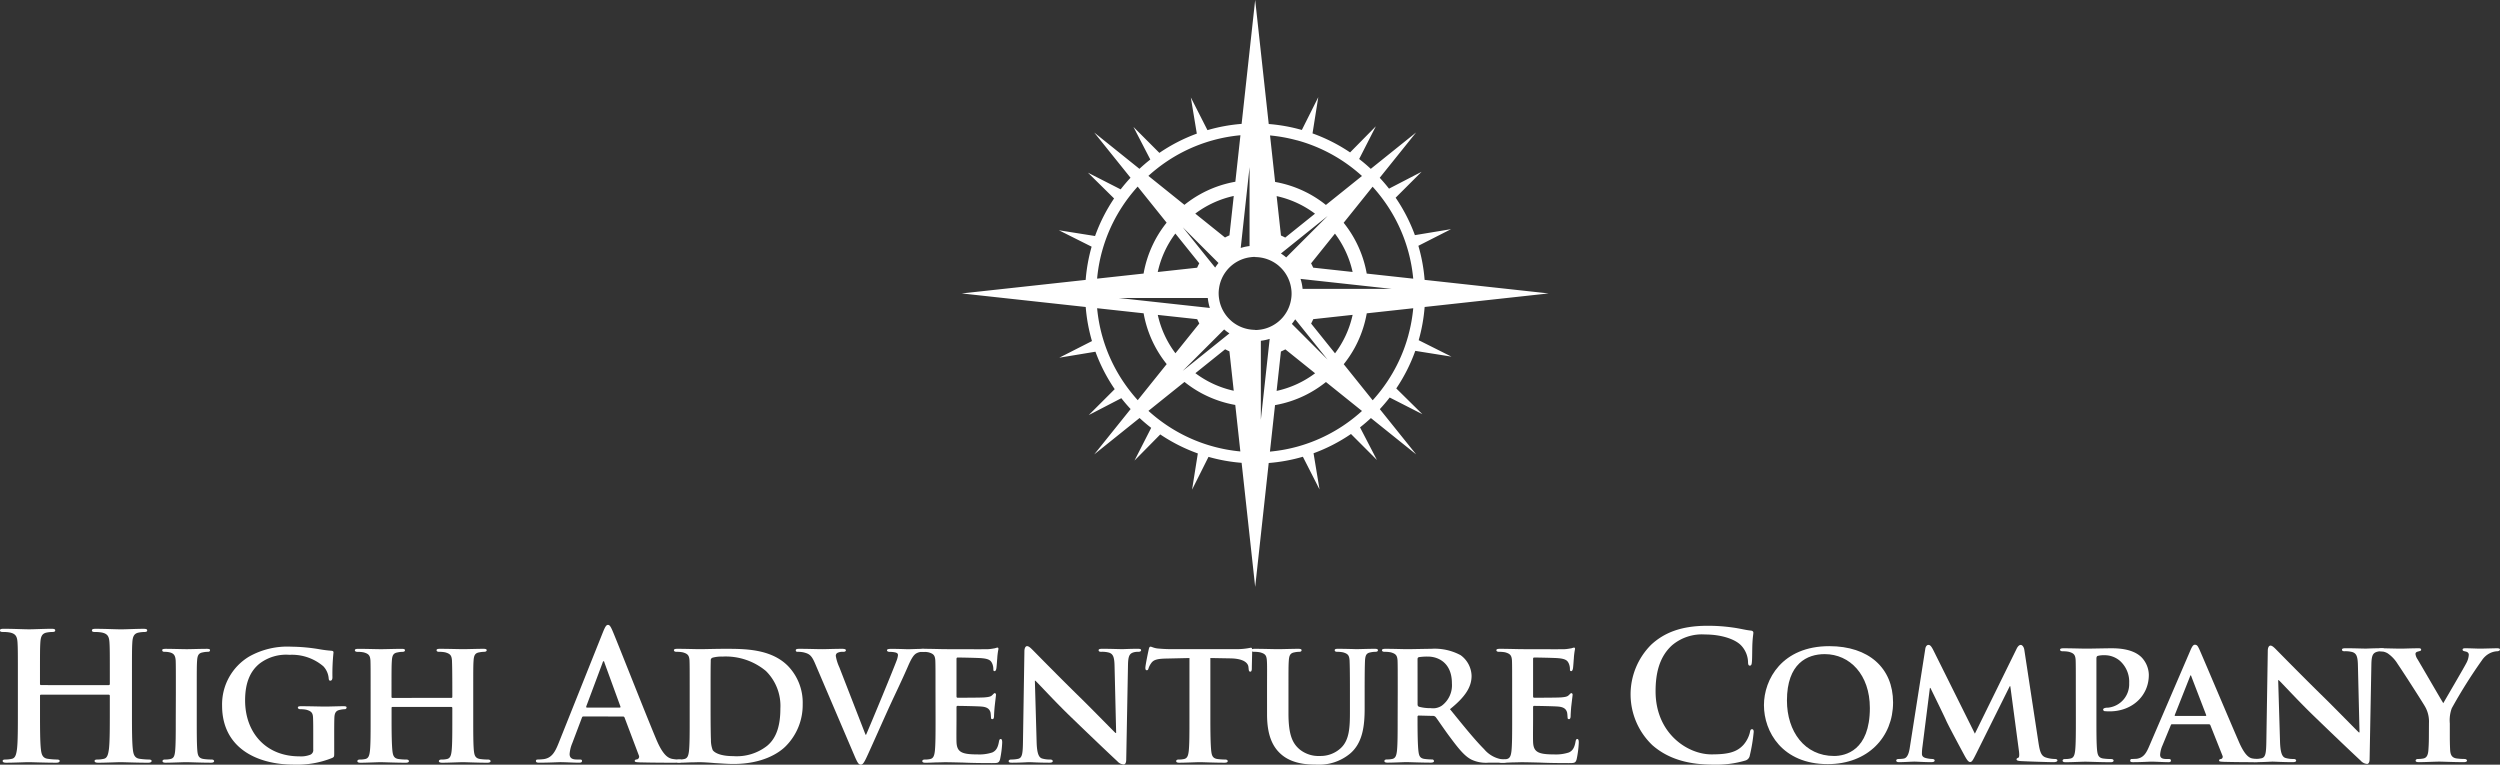<svg xmlns="http://www.w3.org/2000/svg" width="410.716" height="125.622" viewBox="0 0 410.716 125.622"><rect x="0" y="0" width="410.716" height="125.622" fill="#333333" stroke="none"/><g transform="translate(-86 -21.906)"><g transform="translate(327.695 -917.534)"><g transform="translate(-153.645 1042.103)"><path d="M-59.936,1057.148c-.146,0-.2.058-.261.233l-1.572,4.161a5.63,5.63,0,0,0-.436,1.775c0,.524.262.9,1.164.9h.437c.349,0,.436.058.436.232,0,.233-.175.291-.5.291-.931,0-2.182-.087-3.084-.087-.32,0-1.921.087-3.433.087-.379,0-.554-.058-.554-.291,0-.174.116-.232.349-.232a8.609,8.609,0,0,0,.9-.059c1.339-.174,1.891-1.163,2.474-2.618l7.3-18.275c.349-.844.524-1.164.816-1.164.262,0,.436.263.727.932.7,1.6,5.354,13.473,7.217,17.9,1.105,2.619,1.949,3.026,2.561,3.172a6.351,6.351,0,0,0,1.221.117c.233,0,.379.029.379.232,0,.233-.262.291-1.34.291-1.047,0-3.171,0-5.5-.058-.524-.029-.873-.029-.873-.233,0-.174.116-.232.408-.262a.474.474,0,0,0,.261-.669l-2.328-6.17a.278.278,0,0,0-.29-.2Zm5.937-1.455c.146,0,.175-.088.146-.175l-2.619-7.188c-.029-.116-.059-.262-.145-.262s-.146.145-.175.262l-2.677,7.158c-.03.116,0,.2.116.2Z" transform="translate(67.734 -1042.103)" fill="#fff"/><path d="M-20.363,1057.024c0-3.754,0-4.452-.029-5.239-.058-.843-.292-1.105-1.106-1.339a4.781,4.781,0,0,0-1.018-.087c-.262,0-.437-.088-.437-.262s.2-.232.583-.232c1.338,0,2.967.058,3.694.058.787,0,2.619-.058,4.163-.058,3.2,0,7.506,0,10.3,2.822a8.666,8.666,0,0,1,2.416,6.285,9.594,9.594,0,0,1-2.794,6.9c-1.163,1.165-3.869,2.91-8.584,2.91-.932,0-2.036-.088-3.055-.145-1.019-.087-1.95-.145-2.59-.145-.291,0-.843.029-1.454.029-.611.029-1.251.058-1.776.058-.319,0-.494-.087-.494-.262,0-.116.087-.262.407-.262a3.741,3.741,0,0,0,.9-.088c.524-.116.67-.582.757-1.309.116-1.049.116-3,.116-5.267Zm3.433,2.735c0,2.619.03,4.51.059,5a4.532,4.532,0,0,0,.291,1.746c.32.466,1.339.989,3.347.989a8.068,8.068,0,0,0,5.586-1.687c1.66-1.368,2.183-3.58,2.183-6.14A8.052,8.052,0,0,0-7.85,1053.5a10.326,10.326,0,0,0-7.158-2.358,5.43,5.43,0,0,0-1.572.175.435.435,0,0,0-.319.495c-.03.844-.03,2.881-.03,4.83Z" transform="translate(45.619 -1045.937)" fill="#fff"/><path d="M19.767,1052.281c-.582-1.368-.961-1.6-1.891-1.834a4.557,4.557,0,0,0-.989-.087c-.233,0-.292-.117-.292-.262,0-.2.263-.232.64-.232,1.369,0,2.822.058,3.726.058.64,0,1.979-.058,3.259-.058.319,0,.61.058.61.232s-.173.262-.406.262a1.891,1.891,0,0,0-.99.175.538.538,0,0,0-.262.5,7.174,7.174,0,0,0,.581,1.862l4.308,11.086h.087c1.105-2.56,4.395-10.534,5.005-12.163a3.455,3.455,0,0,0,.233-.9c0-.262-.117-.349-.349-.436a3.951,3.951,0,0,0-1.02-.116c-.231,0-.436-.088-.436-.262s.233-.232.727-.232c1.28,0,2.416.058,2.736.058.437,0,1.63-.058,2.416-.058.319,0,.523.058.523.232s-.146.262-.407.262a2.033,2.033,0,0,0-1.251.291c-.32.233-.67.611-1.34,2.183-1.018,2.327-1.686,3.665-3.084,6.693-1.629,3.608-2.823,6.314-3.4,7.565-.64,1.426-.873,1.8-1.221,1.8s-.554-.319-1.049-1.484Z" transform="translate(26.089 -1045.937)" fill="#fff"/><path d="M59.425,1056.825c0-3.754,0-4.452-.031-5.239-.058-.843-.29-1.105-1.1-1.339a4.8,4.8,0,0,0-1.018-.087c-.263,0-.437-.088-.437-.262s.2-.232.582-.232c1.338,0,2.968.058,3.7.058.815,0,6.49.029,6.984,0,.465-.029.872-.116,1.077-.146a2.968,2.968,0,0,1,.407-.116c.146,0,.176.116.176.232a10.97,10.97,0,0,0-.2,1.6c-.029.262-.088,1.34-.146,1.63-.03.116-.087.407-.291.407-.175,0-.2-.115-.2-.319a2.337,2.337,0,0,0-.175-.9c-.2-.435-.408-.785-1.686-.9-.438-.058-3.493-.116-4.017-.116-.117,0-.175.088-.175.234v6.111c0,.146.029.261.175.261.583,0,3.9,0,4.481-.058.612-.058.991-.116,1.222-.379.2-.174.29-.319.408-.319a.236.236,0,0,1,.2.262c0,.145-.06.552-.2,1.8-.059.494-.118,1.483-.118,1.659,0,.2-.026.553-.261.553-.174,0-.233-.088-.233-.2-.027-.263-.027-.583-.086-.9-.145-.5-.465-.874-1.426-.961-.466-.059-3.375-.116-4.016-.116-.117,0-.146.116-.146.262v1.978c0,.845-.029,2.939,0,3.667.057,1.689.844,2.066,3.463,2.066a6.891,6.891,0,0,0,2.415-.321c.639-.291.931-.814,1.106-1.832.057-.262.116-.378.291-.378.2,0,.232.319.232.581a16.7,16.7,0,0,1-.349,2.735c-.174.641-.406.641-1.369.641-1.919,0-3.462-.029-4.713-.087-1.251-.029-2.212-.058-2.967-.058-.292,0-.844.029-1.456.029-.611.029-1.252.058-1.775.058-.32,0-.5-.087-.5-.262,0-.117.087-.262.408-.262a3.75,3.75,0,0,0,.9-.088c.524-.116.67-.582.757-1.309.116-1.049.116-3,.116-5.267Z" transform="translate(6.216 -1045.738)" fill="#fff"/><path d="M90.289,1064.775c.058,1.921.378,2.5.874,2.677a4.337,4.337,0,0,0,1.338.175c.291,0,.437.116.437.262,0,.2-.232.262-.582.262-1.659,0-2.852-.087-3.318-.087-.232,0-1.456.087-2.765.087-.348,0-.582-.029-.582-.262,0-.146.174-.262.408-.262a5.229,5.229,0,0,0,1.163-.117c.67-.175.757-.844.787-3l.232-14.667c0-.494.175-.843.435-.843.321,0,.671.378,1.106.814.319.32,4.161,4.248,7.885,7.887,1.747,1.716,5.152,5.208,5.529,5.557h.117l-.262-11c-.029-1.513-.263-1.95-.873-2.182a4.288,4.288,0,0,0-1.338-.146c-.32,0-.409-.117-.409-.262,0-.2.262-.232.641-.232,1.337,0,2.706.058,3.259.058.292,0,1.251-.058,2.5-.058.349,0,.581.028.581.232,0,.145-.146.262-.435.262a2.625,2.625,0,0,0-.786.087c-.7.2-.9.641-.932,2.037l-.291,15.6c0,.553-.2.786-.408.786a1.523,1.523,0,0,1-1.047-.524c-1.6-1.483-4.8-4.54-7.477-7.128-2.794-2.677-5.5-5.675-6-6.111H90Z" transform="translate(-8.035 -1045.511)" fill="#fff"/><path d="M137.314,1051.038l-3.811.087c-1.483.028-2.094.2-2.474.758a2.922,2.922,0,0,0-.437.843c-.057.2-.116.319-.291.319s-.232-.146-.232-.407c0-.406.5-2.793.553-3,.058-.32.146-.465.292-.465.2,0,.464.2,1.105.29a24.038,24.038,0,0,0,2.56.116h10.388a11.282,11.282,0,0,0,1.747-.116c.406-.058.609-.116.7-.116.175,0,.2.145.2.523,0,.524-.057,2.358-.057,3-.03.261-.089.407-.234.407-.2,0-.261-.116-.29-.495l-.028-.262c-.06-.639-.727-1.4-3.028-1.426l-3.23-.058v10.01c0,2.271.029,4.219.146,5.3.088.7.232,1.163.99,1.279a9.492,9.492,0,0,0,1.31.088c.291,0,.406.145.406.262,0,.175-.2.262-.494.262-1.689,0-3.4-.087-4.132-.087-.584,0-2.33.087-3.347.087-.32,0-.495-.087-.495-.262,0-.116.089-.262.408-.262a3.581,3.581,0,0,0,.9-.088c.525-.116.669-.582.756-1.309.116-1.049.116-3,.116-5.268Z" transform="translate(-29.951 -1045.596)" fill="#fff"/><path d="M167.064,1057.024c0-3.754.028-4.452-.028-5.239-.06-.873-.292-1.105-1.108-1.339a4.668,4.668,0,0,0-.989-.087c-.29,0-.434-.088-.434-.262s.173-.232.551-.232c1.368,0,3.085.058,3.841.058.641,0,2.357-.058,3.287-.058.38,0,.553.058.553.232s-.144.262-.407.262a3.608,3.608,0,0,0-.756.087c-.67.117-.874.466-.932,1.339-.057.787-.057,1.485-.057,5.239v3.463c0,3.607.7,5,1.949,5.993a4.93,4.93,0,0,0,3.23.99,4.878,4.878,0,0,0,3.434-1.31c1.427-1.338,1.485-3.492,1.485-6.024v-3.113c0-3.754-.029-4.452-.058-5.239-.06-.843-.263-1.105-1.079-1.339a4.464,4.464,0,0,0-.929-.087c-.292,0-.437-.088-.437-.262s.175-.232.524-.232c1.309,0,3.025.058,3.055.058.291,0,2.007-.058,3-.058.348,0,.524.058.524.232s-.145.262-.435.262a3.626,3.626,0,0,0-.757.087c-.7.117-.873.466-.931,1.339-.029.787-.06,1.485-.06,5.239v2.647c0,2.764-.29,5.675-2.443,7.45a7.983,7.983,0,0,1-5.412,1.774c-1.34,0-3.988-.057-5.85-1.687-1.309-1.135-2.328-2.968-2.328-6.547Z" transform="translate(-46.957 -1045.937)" fill="#fff"/><path d="M209.457,1057.024c0-3.754,0-4.452-.029-5.239-.057-.843-.292-1.105-1.105-1.339a4.792,4.792,0,0,0-1.02-.087c-.261,0-.436-.088-.436-.262s.2-.232.582-.232c1.339,0,2.968.058,3.492.058.873,0,3.2-.058,3.988-.058a8.969,8.969,0,0,1,4.859,1.047,4.322,4.322,0,0,1,1.8,3.4c0,1.834-1.046,3.464-3.549,5.47,2.269,2.793,4.073,5.035,5.615,6.577a4.8,4.8,0,0,0,2.737,1.629,2.332,2.332,0,0,0,.609.059.3.3,0,0,1,.321.262c0,.2-.176.262-.5.262h-2.446a5.555,5.555,0,0,1-2.792-.495c-1.105-.553-2.067-1.717-3.492-3.638-1.018-1.339-2.1-3-2.416-3.375a.586.586,0,0,0-.465-.176l-2.3-.058a.183.183,0,0,0-.2.2v.349c0,2.3.029,4.219.145,5.267.088.727.2,1.193.989,1.309a9.692,9.692,0,0,0,1.253.088.3.3,0,0,1,.319.262c0,.175-.2.262-.524.262-1.485,0-3.609-.087-3.987-.087-.5,0-2.124.087-3.141.087-.322,0-.5-.087-.5-.262,0-.116.086-.262.407-.262a3.741,3.741,0,0,0,.9-.088c.524-.116.67-.582.756-1.309.117-1.049.117-3,.117-5.267Zm3.26,1.919c0,.263.058.349.232.438a7.056,7.056,0,0,0,1.95.232,2.576,2.576,0,0,0,1.8-.408,4.185,4.185,0,0,0,1.658-3.667c0-3.492-2.387-4.395-3.9-4.395a9.239,9.239,0,0,0-1.513.089c-.175.057-.232.145-.232.349Z" transform="translate(-67.878 -1045.937)" fill="#fff"/><path d="M246.591,1056.825c0-3.754,0-4.452-.029-5.239-.059-.843-.292-1.105-1.105-1.339a4.8,4.8,0,0,0-1.019-.087c-.263,0-.436-.088-.436-.262s.2-.232.582-.232c1.338,0,2.968.058,3.695.058.816,0,6.49.029,6.985,0,.466-.029.872-.116,1.078-.146a2.984,2.984,0,0,1,.406-.116c.146,0,.175.116.175.232a10.862,10.862,0,0,0-.2,1.6c-.029.262-.089,1.34-.146,1.63-.028.116-.086.407-.292.407-.175,0-.2-.115-.2-.319a2.3,2.3,0,0,0-.175-.9c-.2-.435-.407-.785-1.687-.9-.438-.058-3.493-.116-4.017-.116-.117,0-.175.088-.175.234v6.111c0,.146.028.261.175.261.581,0,3.9,0,4.483-.058.609-.058.989-.116,1.22-.379.2-.174.292-.319.407-.319a.236.236,0,0,1,.206.262c0,.145-.06.552-.206,1.8-.058.494-.115,1.483-.115,1.659,0,.2-.028.553-.263.553-.174,0-.231-.088-.231-.2-.029-.263-.029-.583-.09-.9-.145-.5-.464-.874-1.423-.961-.467-.059-3.376-.116-4.017-.116-.117,0-.146.116-.146.262v1.978c0,.845-.029,2.939,0,3.667.057,1.689.844,2.066,3.464,2.066a6.879,6.879,0,0,0,2.414-.321c.641-.291.933-.814,1.107-1.832.058-.262.115-.378.29-.378.2,0,.233.319.233.581a16.534,16.534,0,0,1-.349,2.735c-.174.641-.408.641-1.368.641-1.92,0-3.462-.029-4.715-.087-1.25-.029-2.21-.058-2.967-.058-.292,0-.844.029-1.456.029-.611.029-1.252.058-1.774.058-.321,0-.495-.087-.495-.262,0-.117.086-.262.406-.262a3.738,3.738,0,0,0,.9-.088c.524-.116.67-.582.757-1.309.116-1.049.116-3,.116-5.267Z" transform="translate(-86.216 -1045.738)" fill="#fff"/></g><g transform="translate(-241.695 1042.742)"><path d="M-223.827,1052.62c.088,0,.175-.059.175-.2v-.61c0-4.423,0-5.238-.058-6.17-.058-.989-.291-1.455-1.252-1.659a5.952,5.952,0,0,0-1.135-.088c-.32,0-.494-.058-.494-.262s.2-.262.61-.262c1.572,0,3.4.088,4.191.088.7,0,2.531-.088,3.665-.088.408,0,.611.058.611.262s-.174.262-.523.262a5.133,5.133,0,0,0-.844.088c-.785.145-1.019.64-1.077,1.659-.058.931-.058,1.746-.058,6.17v5.12c0,2.679,0,4.976.144,6.228.089.815.263,1.455,1.136,1.57a12.126,12.126,0,0,0,1.484.118c.32,0,.466.087.466.232,0,.2-.233.292-.583.292-1.891,0-3.724-.088-4.54-.088-.67,0-2.5.088-3.637.088-.407,0-.611-.088-.611-.292,0-.145.117-.232.466-.232a4.722,4.722,0,0,0,1.048-.118c.581-.116.727-.755.843-1.6.146-1.223.146-3.521.146-6.2v-2.56a.167.167,0,0,0-.175-.175h-11.117a.153.153,0,0,0-.175.175v2.56c0,2.679,0,4.976.146,6.228.086.815.261,1.455,1.134,1.57a12.15,12.15,0,0,0,1.485.118c.319,0,.466.087.466.232,0,.2-.232.292-.582.292-1.893,0-3.725-.088-4.54-.088-.67,0-2.5.088-3.667.088-.378,0-.581-.088-.581-.292,0-.145.115-.232.464-.232a4.706,4.706,0,0,0,1.048-.118c.583-.116.727-.755.845-1.6.145-1.223.145-3.521.145-6.2v-5.12c0-4.423,0-5.238-.058-6.17-.059-.989-.29-1.455-1.252-1.659a5.943,5.943,0,0,0-1.134-.088c-.32,0-.5-.058-.5-.262s.2-.262.611-.262c1.571,0,3.4.088,4.19.088.7,0,2.531-.088,3.668-.088.407,0,.61.058.61.262s-.175.262-.524.262a5.128,5.128,0,0,0-.844.088c-.786.145-1.018.64-1.077,1.659-.059.931-.059,1.746-.059,6.17v.61c0,.145.087.2.175.2Z" transform="translate(241.695 -1043.366)" fill="#fff"/><path d="M-186.8,1057.022c0-3.754,0-4.453-.029-5.238-.059-.844-.321-1.135-.873-1.31a3.3,3.3,0,0,0-.932-.116c-.261,0-.407-.059-.407-.292,0-.145.2-.2.611-.2.96,0,2.705.058,3.433.058.64,0,2.3-.058,3.288-.058.321,0,.524.058.524.2,0,.233-.146.292-.407.292a3.589,3.589,0,0,0-.756.087c-.7.115-.9.465-.961,1.339-.058.785-.058,1.484-.058,5.238v4.364c0,2.386,0,4.365.115,5.414.088.669.263,1.047,1.019,1.164a9.562,9.562,0,0,0,1.31.088c.291,0,.408.145.408.261,0,.175-.2.262-.5.262-1.687,0-3.435-.088-4.132-.088-.583,0-2.328.088-3.347.088-.32,0-.5-.088-.5-.262,0-.116.088-.261.407-.261a3.779,3.779,0,0,0,.9-.088c.522-.117.667-.466.756-1.193.116-1.019.116-3,.116-5.384Z" transform="translate(215.691 -1046.574)" fill="#fff"/><path d="M-151.188,1066.574c0,.669,0,.7-.321.873a15.41,15.41,0,0,1-6.256,1.106c-6.285,0-11.843-2.852-11.843-9.69a9.155,9.155,0,0,1,4.481-8.09,12.825,12.825,0,0,1,6.895-1.6,29.194,29.194,0,0,1,4.541.407,20.418,20.418,0,0,0,2.036.262c.292.028.349.116.349.291a33.569,33.569,0,0,0-.175,4.074c0,.378-.145.553-.349.553-.175,0-.232-.117-.261-.321a3.291,3.291,0,0,0-.874-2.037,7.937,7.937,0,0,0-5.559-1.891,7.186,7.186,0,0,0-4.947,1.455c-1.426,1.164-2.357,3-2.357,6.023,0,5.326,3.433,9.2,8.9,9.2a4.2,4.2,0,0,0,1.8-.262.819.819,0,0,0,.494-.874v-2.27c0-1.221,0-2.154-.03-2.909-.028-.844-.289-1.106-1.1-1.339a4.569,4.569,0,0,0-.99-.088c-.233,0-.408-.116-.408-.261,0-.2.2-.233.554-.233,1.339,0,3.172.058,3.929.058.814,0,2.153-.058,3-.058.349,0,.524.029.524.233a.3.3,0,0,1-.319.261,3.471,3.471,0,0,0-.7.088c-.7.116-.96.465-.989,1.339-.028.755-.028,1.745-.028,2.968Z" transform="translate(206.095 -1046.234)" fill="#fff"/><path d="M-110.638,1057.924c.059,0,.145-.029.145-.175v-.523c0-3.754-.029-4.656-.058-5.442-.059-.844-.292-1.106-1.105-1.339a4.664,4.664,0,0,0-.99-.087c-.291,0-.436-.088-.436-.262s.175-.233.553-.233c1.367,0,3.171.058,3.841.058.611,0,2.3-.058,3.288-.058.378,0,.552.058.552.233s-.175.262-.465.262a4.344,4.344,0,0,0-.757.087c-.67.115-.873.465-.931,1.339-.057.785-.057,1.484-.057,5.238v4.364c0,2.271,0,4.22.115,5.3.088.7.234,1.164,1.019,1.281a9.244,9.244,0,0,0,1.309.088c.263,0,.408.145.408.261,0,.175-.2.262-.524.262-1.659,0-3.346-.088-4.045-.088-.583,0-2.386.088-3.376.088-.349,0-.553-.088-.553-.262,0-.116.117-.261.406-.261a3.847,3.847,0,0,0,.931-.088c.524-.117.67-.583.757-1.309.116-1.048.116-2.939.116-5.209v-1.891a.154.154,0,0,0-.145-.145H-120.3c-.087,0-.174.028-.174.145v1.891c0,2.27.027,4.161.145,5.238.089.7.233,1.164.99,1.281a9.565,9.565,0,0,0,1.309.088c.292,0,.407.145.407.261,0,.175-.2.262-.523.262-1.659,0-3.434-.088-4.162-.088-.582,0-2.271.088-3.287.088-.32,0-.5-.088-.5-.262,0-.116.086-.261.407-.261a3.756,3.756,0,0,0,.9-.088c.524-.117.67-.583.756-1.309.117-1.048.117-3,.117-5.268v-4.364c0-3.754,0-4.453-.029-5.238-.059-.844-.291-1.106-1.105-1.339a4.771,4.771,0,0,0-1.019-.087c-.261,0-.437-.088-.437-.262s.2-.233.554-.233c1.366,0,3.055.058,3.754.058.61,0,2.385-.058,3.4-.058.348,0,.523.058.523.233s-.145.262-.465.262a3.8,3.8,0,0,0-.727.087c-.7.115-.9.465-.959,1.339-.059.785-.059,1.687-.059,5.442v.523a.153.153,0,0,0,.174.175Z" transform="translate(184.804 -1046.574)" fill="#fff"/></g><g transform="translate(26.189 1042.248)"><path d="M291.171,1062.032a11.524,11.524,0,0,1-.2-16.557c2.093-1.921,4.859-3.085,9.194-3.085a28.64,28.64,0,0,1,4.22.291c1.106.145,2.037.407,2.909.495.32.028.438.174.438.349,0,.232-.089.582-.146,1.6-.059.96-.029,2.56-.089,3.143-.029.436-.086.67-.348.67-.233,0-.292-.234-.292-.641a4.149,4.149,0,0,0-1.134-2.677c-.961-1.019-3.231-1.8-5.907-1.8a7.591,7.591,0,0,0-5.471,1.8c-2.125,1.95-2.677,4.714-2.677,7.537,0,6.925,5.266,10.359,9.166,10.359,2.59,0,4.162-.292,5.325-1.629a4.867,4.867,0,0,0,.99-1.921c.088-.467.145-.582.378-.582.2,0,.262.2.262.436a27.729,27.729,0,0,1-.64,3.87,1.029,1.029,0,0,1-.756.845,16.894,16.894,0,0,1-5.239.669C297.165,1065.2,293.82,1064.331,291.171,1062.032Z" transform="translate(-287.563 -1042.39)" fill="#fff"/><path d="M330.847,1058.691c0-4.219,2.968-9.689,10.738-9.689,6.461,0,10.475,3.578,10.475,9.253s-4.133,10.127-10.738,10.127C333.873,1068.381,330.847,1063.086,330.847,1058.691Zm17.4.466c0-5.469-3.29-8.846-7.422-8.846-2.852,0-6.2,1.514-6.2,7.624,0,5.093,2.911,9.109,7.742,9.109C344.175,1067.044,348.249,1066.2,348.249,1059.157Z" transform="translate(-308.939 -1045.655)" fill="#fff"/><path d="M378.561,1049.238c.057-.406.29-.64.494-.64.261,0,.435.117.786.786l6.866,13.794,6.867-13.968c.2-.407.438-.611.669-.611.206,0,.495.262.583.786l2.329,15.277c.232,1.542.464,2.211,1.249,2.444a5.077,5.077,0,0,0,1.457.233c.232,0,.406.087.406.232,0,.2-.29.291-.67.291-.639,0-4.277-.116-5.294-.175-.611-.029-.756-.146-.756-.29,0-.117.115-.2.289-.263.146-.058.2-.349.117-1.047l-1.426-10.708h-.088l-5.5,11.057c-.582,1.165-.726,1.4-1.017,1.4-.32,0-.611-.494-1.019-1.251-.612-1.135-2.648-4.918-2.94-5.617-.2-.465-1.715-3.578-2.559-5.3h-.089l-1.222,9.66a8.437,8.437,0,0,0-.086,1.165c0,.466.349.639.786.727a4.415,4.415,0,0,0,.9.117c.232,0,.407.117.407.232,0,.233-.232.291-.611.291-1.075,0-2.24-.087-2.706-.087-.5,0-1.716.087-2.532.087-.261,0-.465-.058-.465-.291,0-.115.146-.232.408-.232a4.591,4.591,0,0,0,.786-.059c.7-.087.931-1.077,1.048-1.892Z" transform="translate(-330.145 -1045.456)" fill="#fff"/><path d="M429.549,1056.85c0-3.754,0-4.452-.029-5.238-.057-.844-.291-1.106-1.105-1.338a4.709,4.709,0,0,0-1.019-.088c-.261,0-.436-.088-.436-.262s.2-.233.582-.233c1.34,0,2.969.058,3.7.058,1.048,0,3.084-.058,4.249-.058,3.2,0,4.364,1.047,4.772,1.4a4.29,4.29,0,0,1,1.28,2.969c0,3.492-2.793,5.994-6.431,5.994a6.45,6.45,0,0,1-.757-.03.291.291,0,0,1-.318-.261c0-.2.289-.32.842-.32a3.872,3.872,0,0,0,3.435-4.015,4.607,4.607,0,0,0-1.514-3.667,3.851,3.851,0,0,0-2.561-.931,4.037,4.037,0,0,0-1.105.117c-.145.058-.2.2-.2.466v9.806c0,2.271,0,4.219.117,5.3.087.7.232,1.163.991,1.281a9.975,9.975,0,0,0,1.308.087c.291,0,.407.145.407.262,0,.174-.2.261-.467.261-1.715,0-3.52-.087-4.189-.087-.582,0-2.211.087-3.23.087-.32,0-.494-.087-.494-.261,0-.117.087-.262.407-.262a3.8,3.8,0,0,0,.9-.087c.524-.117.67-.583.756-1.31.116-1.048.116-3,.116-5.267Z" transform="translate(-356.404 -1045.996)" fill="#fff"/><path d="M456.619,1061.607c-.146,0-.175.029-.233.175l-1.368,3.318a4.486,4.486,0,0,0-.379,1.512c0,.436.234.7,1.019.7h.378c.321,0,.38.117.38.262,0,.2-.145.261-.408.261-.845,0-2.037-.087-2.852-.087-.262,0-1.629.087-2.968.087-.32,0-.467-.058-.467-.261a.254.254,0,0,1,.291-.262c.234,0,.525-.029.757-.029,1.164-.175,1.6-.931,2.124-2.182l6.693-15.569c.292-.7.495-.99.756-.99.379,0,.495.233.757.785.611,1.369,4.889,11.5,6.518,15.249.988,2.241,1.716,2.561,2.182,2.649a6.231,6.231,0,0,0,.962.087c.232,0,.349.087.349.262,0,.2-.146.261-1.107.261-.9,0-2.763,0-4.917-.058-.466-.029-.757-.029-.757-.2,0-.145.058-.233.32-.262a.389.389,0,0,0,.232-.554l-1.978-4.975a.245.245,0,0,0-.263-.175Zm5.47-1.368c.116,0,.146-.058.116-.146l-2.414-6.285c-.03-.087-.059-.233-.117-.233-.087,0-.116.146-.145.233l-2.474,6.256c-.059.117,0,.175.086.175Z" transform="translate(-367.645 -1045.428)" fill="#fff"/><path d="M493.87,1064.6c.059,1.92.379,2.5.873,2.676a4.34,4.34,0,0,0,1.339.175c.29,0,.435.117.435.262,0,.2-.232.261-.582.261-1.658,0-2.851-.087-3.316-.087-.234,0-1.457.087-2.766.087-.349,0-.582-.029-.582-.261,0-.145.175-.262.407-.262a5.251,5.251,0,0,0,1.165-.117c.668-.174.756-.843.785-3l.232-14.666c0-.495.175-.844.438-.844.32,0,.669.378,1.1.815.321.319,4.162,4.248,7.886,7.886,1.746,1.716,5.151,5.209,5.529,5.557h.117l-.263-11c-.029-1.513-.261-1.949-.872-2.183a4.3,4.3,0,0,0-1.339-.145c-.32,0-.406-.116-.406-.262,0-.2.261-.233.64-.233,1.339,0,2.706.058,3.259.058.291,0,1.252-.058,2.5-.058.348,0,.583.029.583.233,0,.146-.146.262-.437.262a2.585,2.585,0,0,0-.785.088c-.7.2-.9.64-.931,2.036l-.292,15.6c0,.553-.2.786-.407.786a1.524,1.524,0,0,1-1.048-.525c-1.6-1.483-4.8-4.539-7.478-7.129-2.794-2.677-5.5-5.675-6-6.11h-.087Z" transform="translate(-387.177 -1045.57)" fill="#fff"/><path d="M538.636,1061.972a4.94,4.94,0,0,0-.582-2.592c-.175-.377-3.667-5.819-4.569-7.127a5.652,5.652,0,0,0-1.659-1.747,2.544,2.544,0,0,0-1.077-.32c-.2,0-.378-.088-.378-.262s.175-.233.494-.233c.436,0,2.358.058,3.2.058.553,0,1.746-.058,2.909-.058.232,0,.378.058.378.233,0,.2-.175.2-.582.321-.2.057-.349.174-.349.378a1.9,1.9,0,0,0,.321.843c.464.757,3.811,6.548,4.248,7.246.32-.582,3.434-5.878,3.812-6.635a3.238,3.238,0,0,0,.378-1.309c0-.233-.115-.466-.553-.553-.232-.058-.467-.088-.467-.292,0-.175.146-.233.438-.233.844,0,1.745.058,2.5.058.552,0,2.24-.058,2.735-.058.292,0,.467.058.467.2,0,.176-.2.292-.5.292a3.118,3.118,0,0,0-1.105.291,3.422,3.422,0,0,0-1.339,1.164,83.085,83.085,0,0,0-4.976,7.916,5.754,5.754,0,0,0-.319,2.474v1.979c0,.407,0,1.425.059,2.473.057.727.292,1.193,1.048,1.31a9.878,9.878,0,0,0,1.28.087c.292,0,.435.145.435.262,0,.174-.2.261-.553.261-1.6,0-3.316-.087-4.014-.087-.641,0-2.358.087-3.317.087-.349,0-.554-.058-.554-.261,0-.117.116-.262.408-.262a4,4,0,0,0,.9-.087c.522-.117.726-.583.785-1.31.086-1.048.086-2.066.086-2.473Z" transform="translate(-407.475 -1045.996)" fill="#fff"/></g></g><path d="M878.476,722.982l-5.386-2.7a27.909,27.909,0,0,0,.979-5.457l20.364-2.227-20.368-2.226a27.846,27.846,0,0,0-1.026-5.6l5.371-2.732-5.943.983a27.9,27.9,0,0,0-3.164-6.15l4.266-4.261-5.354,2.774q-.726-.926-1.528-1.786l5.979-7.447-7.447,5.979q-.917-.851-1.909-1.619l2.742-5.373-4.233,4.292a27.821,27.821,0,0,0-6.171-3.124l.946-5.951-2.7,5.387a27.822,27.822,0,0,0-5.44-.978l-2.228-20.381v0L844,684.745a27.831,27.831,0,0,0-5.612,1.028l-2.732-5.37.983,5.943a27.832,27.832,0,0,0-6.15,3.164l-4.261-4.266L829,690.6q-.927.727-1.788,1.529l-7.43-5.966,5.966,7.431q-.852.918-1.621,1.91l-5.373-2.742,4.293,4.234a27.844,27.844,0,0,0-3.124,6.171l-5.95-.947,5.386,2.7a27.9,27.9,0,0,0-.98,5.457L798.019,712.6l20.368,2.226a27.853,27.853,0,0,0,1.027,5.6l-5.371,2.732,5.943-.984a27.894,27.894,0,0,0,3.164,6.15l-4.266,4.261,5.354-2.775q.725.926,1.528,1.786l-5.979,7.447,7.447-5.979q.917.852,1.909,1.619l-2.742,5.373,4.233-4.292a27.825,27.825,0,0,0,6.172,3.123l-.946,5.951,2.7-5.387a27.776,27.776,0,0,0,5.44.978l2.228,20.381v0l2.224-20.352a27.833,27.833,0,0,0,5.612-1.028L856.8,744.8l-.983-5.943a27.845,27.845,0,0,0,6.15-3.165l4.261,4.267-2.775-5.354q.927-.726,1.788-1.529l7.43,5.965-5.966-7.431q.852-.918,1.621-1.911l5.373,2.742-4.292-4.234a27.857,27.857,0,0,0,3.124-6.171Zm-12.957-27.918q.53.582,1.023,1.2.757.941,1.428,1.95a26.024,26.024,0,0,1,2.638,5.128q.427,1.124.753,2.295a25.872,25.872,0,0,1,.831,4.536l-7.641-.835c-.013-.072-.025-.145-.038-.217a18.462,18.462,0,0,0-1.482-4.525q-.232-.486-.492-.955a18.593,18.593,0,0,0-1.776-2.65l2.381-2.965ZM854.1,719.45l-.667-.667-1.181-1.18q.171-.207.327-.426c.078-.107.152-.217.224-.328l.224.28.865,1.077.607.757,3.618,4.506Zm1.972,6.265a16.309,16.309,0,0,1-6.323,2.9l.708-6.47c.247-.11.491-.228.728-.356ZM850.754,705.8l1.061-.851.756-.608,4.731-3.8.827-.664-5.626,5.626-1.181,1.181q-.249-.214-.517-.409c-.113-.083-.23-.162-.348-.238Zm-1-9.188a16.3,16.3,0,0,1,6.3,2.887l-4.891,3.927c-.23-.123-.464-.236-.7-.343Zm9.579,6.161a16.323,16.323,0,0,1,2.9,6.3l-6.474-.708c-.107-.241-.222-.478-.347-.709Zm-3.915,14.776c.126-.235.243-.477.351-.722l6.468-.707a16.319,16.319,0,0,1-2.893,6.32Zm-1.4-5.7a7.8,7.8,0,0,0-.339-1.64l1.783.2.99.108,6.1.667,2.259.247,3.871.423Zm-.958-24.417q1.174.316,2.3.738a26,26,0,0,1,5.144,2.606q1.013.664,1.96,1.417c.449.357.885.726,1.308,1.112l-3.177,2.552-2.747,2.205a18.629,18.629,0,0,0-2.733-1.82c-.314-.171-.636-.33-.96-.483a18.488,18.488,0,0,0-4.536-1.455l-.116-.021-.834-7.639A25.968,25.968,0,0,1,853.051,687.438Zm-9.013,15.918.108-.989.667-6.1.247-2.26.235-2.151v12.967a7.793,7.793,0,0,0-1.452.314Zm-14.166-11.085q.94-.758,1.949-1.429a26,26,0,0,1,5.128-2.637q1.123-.428,2.295-.754a25.957,25.957,0,0,1,4.553-.833l-.835,7.639-.234.042a18.471,18.471,0,0,0-4.525,1.482q-.486.232-.956.493a18.615,18.615,0,0,0-2.65,1.777l-2.961-2.378-2.961-2.378C829.061,692.942,829.462,692.6,829.872,692.271ZM841.7,719.4l-1.061.851-.756.609-4.731,3.8-.828.664,5.626-5.626,1.181-1.181q.249.215.517.409c.113.083.23.162.349.238Zm1.005,9.188a16.312,16.312,0,0,1-6.3-2.887l4.891-3.927c.23.123.464.236.7.342Zm-4.26-15.242a7.8,7.8,0,0,0,.339,1.64L837,714.791l-.99-.108-6.1-.667-2.259-.247-3.871-.423Zm-8.223-4.266a16.319,16.319,0,0,1,2.893-6.319l3.926,4.89q-.19.353-.35.722Zm6.482,7.751c.107.241.222.478.347.709l-3.924,4.887a16.33,16.33,0,0,1-2.9-6.3Zm3.173-8.806q-.116.161-.224.328l-.224-.28L838.562,707l-.607-.757-3.618-4.506,4.018,4.018.666.667L840.2,707.6C840.089,707.736,839.981,707.879,839.876,708.024Zm-3.492-8.538a16.311,16.311,0,0,1,6.323-2.9l-.708,6.47c-.247.11-.491.227-.728.356Zm-15.335,6.275q.318-1.173.738-2.3a25.959,25.959,0,0,1,2.606-5.144q.662-1.013,1.416-1.959.536-.674,1.113-1.311l2.556,3.183,2.2,2.741a18.691,18.691,0,0,0-1.822,2.735c-.17.315-.33.636-.483.961a18.5,18.5,0,0,0-1.455,4.535c-.008.044-.015.088-.022.132l-7.639.835A25.977,25.977,0,0,1,821.048,705.761Zm5.885,24.376q-.53-.582-1.023-1.2-.757-.941-1.428-1.95a26.027,26.027,0,0,1-2.638-5.128q-.427-1.124-.753-2.295a25.861,25.861,0,0,1-.831-4.536l7.641.835c.012.072.025.145.038.217a18.462,18.462,0,0,0,1.482,4.525c.155.324.319.642.492.956a18.624,18.624,0,0,0,1.776,2.649l-2.381,2.965Zm12.468,7.626q-1.174-.317-2.3-.738a25.967,25.967,0,0,1-5.144-2.606q-1.012-.664-1.96-1.416-.672-.536-1.308-1.112l3.177-2.552,2.746-2.2a18.644,18.644,0,0,0,2.733,1.821c.314.171.636.33.96.483a18.485,18.485,0,0,0,4.535,1.455l.115.02.835,7.64A25.984,25.984,0,0,1,839.4,737.763Zm6.826-19.151h0v-.029h0a6.05,6.05,0,0,1-.872-.07,5.962,5.962,0,0,1-1.831-.578,6.045,6.045,0,0,1-1.1-.713c-.043-.035-.082-.074-.123-.111a5.979,5.979,0,0,1-2-3.625c-.008-.047-.016-.093-.022-.14a5.464,5.464,0,0,1,.017-1.636,5.958,5.958,0,0,1,1.2-2.811c.06-.077.121-.152.185-.226a5.986,5.986,0,0,1,3.608-2l.027,0a5.961,5.961,0,0,1,.9-.076h0v.029h0a6.074,6.074,0,0,1,3.8,1.361c.043.035.082.074.124.111a5.931,5.931,0,0,1,.586.583,6,6,0,0,1,.9,1.381,5.924,5.924,0,0,1,.506,1.66c.008.047.016.093.022.14a5.469,5.469,0,0,1-.017,1.637,5.956,5.956,0,0,1-1.2,2.811c-.06.077-.121.152-.185.226a5.989,5.989,0,0,1-3.608,2l-.028,0A6.012,6.012,0,0,1,846.227,718.612Zm2.187,3.232-.108.989-.667,6.1-.247,2.259-.235,2.151V720.378a7.791,7.791,0,0,0,1.452-.314Zm14.166,11.085q-.94.758-1.949,1.428A25.982,25.982,0,0,1,855.5,737q-1.123.428-2.295.754a25.968,25.968,0,0,1-4.553.833l.836-7.639.234-.042a18.473,18.473,0,0,0,4.525-1.482c.325-.155.642-.32.956-.493a18.665,18.665,0,0,0,2.65-1.777l2.961,2.377,2.961,2.378C863.391,732.259,862.99,732.6,862.581,732.93Zm8.823-13.491q-.318,1.173-.738,2.3a25.98,25.98,0,0,1-2.606,5.144q-.662,1.013-1.416,1.959-.535.674-1.113,1.311l-2.556-3.183-2.2-2.741a18.684,18.684,0,0,0,1.822-2.735c.17-.314.329-.636.483-.961A18.493,18.493,0,0,0,864.534,716q.012-.066.023-.132l7.639-.835A26.011,26.011,0,0,1,871.4,719.439Z" transform="translate(-554.019 -642.487)" fill="#fff"/></g></svg>